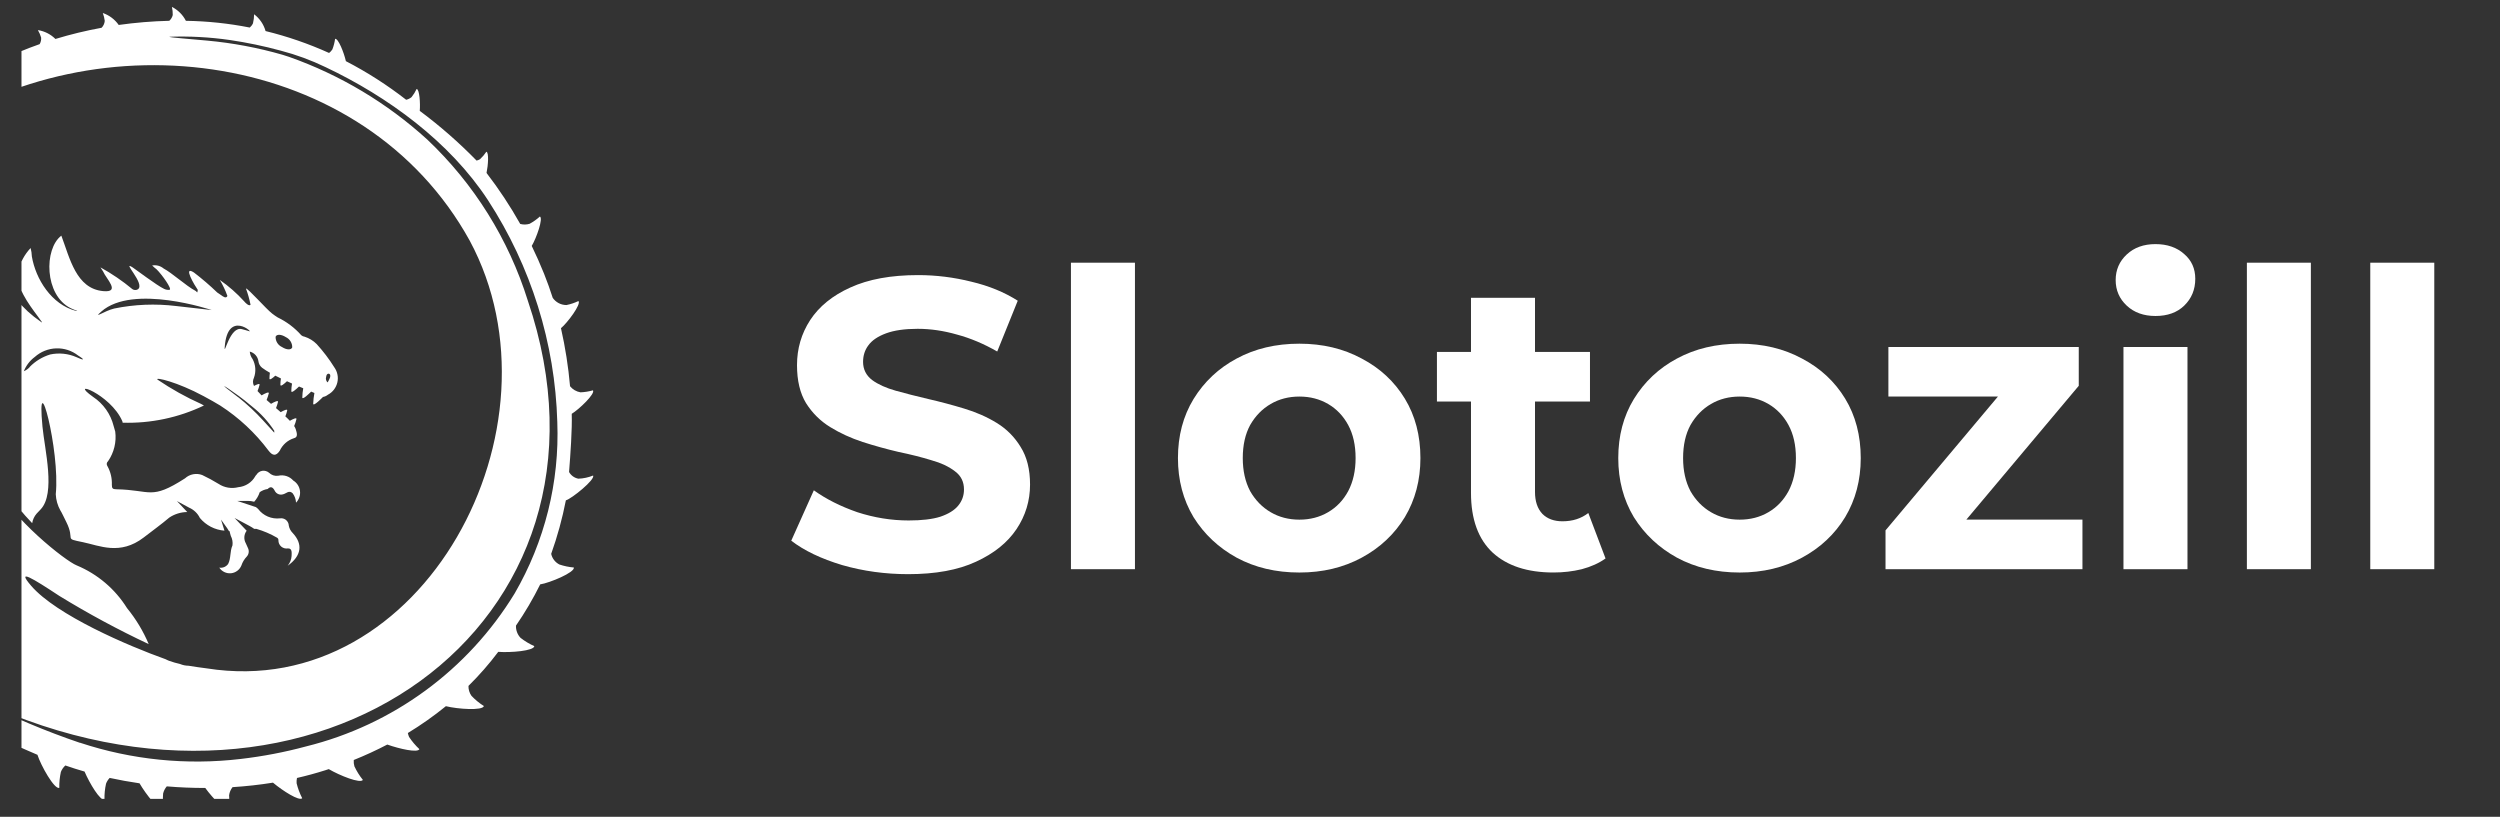 <?xml version="1.0" encoding="UTF-8"?>
<svg xmlns="http://www.w3.org/2000/svg" width="101" height="33" viewBox="0 0 101 33" fill="none">
  <rect x="0" y="0" width="101" height="33" fill="#333333" stroke="none"/>
  <g clip-path="url(#clip0_2181_6257)">
    <g clip-path="url(#clip1_2181_6257)">
      <path d="M13.041 16.044C13.041 16.044 12.662 16.439 12.653 16.314C12.658 16.167 12.675 16.021 12.702 15.877L12.571 15.821C12.482 15.91 12.22 16.165 12.213 16.061C12.215 15.935 12.228 15.81 12.251 15.686L12.08 15.615C11.969 15.723 11.776 15.897 11.769 15.808C11.77 15.703 11.78 15.598 11.798 15.495C11.73 15.466 11.662 15.435 11.594 15.402C11.483 15.507 11.334 15.633 11.328 15.552C11.328 15.464 11.335 15.376 11.349 15.289C11.271 15.252 11.195 15.214 11.122 15.177C11.015 15.275 10.891 15.371 10.886 15.299C10.886 15.219 10.892 15.139 10.904 15.059C10.794 14.999 10.688 14.931 10.587 14.856C10.505 14.791 10.453 14.697 10.44 14.593C10.428 14.501 10.388 14.415 10.325 14.345C10.263 14.276 10.181 14.227 10.091 14.205C10.099 14.315 10.139 14.419 10.205 14.507C10.267 14.622 10.304 14.748 10.313 14.879C10.322 15.009 10.304 15.14 10.259 15.262C10.234 15.312 10.22 15.368 10.22 15.424C10.22 15.48 10.234 15.535 10.259 15.586L10.261 15.592C10.379 15.529 10.498 15.479 10.487 15.543C10.466 15.63 10.439 15.716 10.404 15.799C10.453 15.854 10.506 15.913 10.568 15.973C10.7 15.897 10.872 15.811 10.86 15.888C10.837 15.98 10.808 16.071 10.771 16.16C10.828 16.209 10.888 16.262 10.949 16.315C11.08 16.239 11.245 16.159 11.232 16.235C11.212 16.321 11.184 16.405 11.151 16.487C11.215 16.542 11.278 16.597 11.34 16.651C11.468 16.579 11.618 16.51 11.604 16.582C11.585 16.663 11.56 16.743 11.528 16.821C11.594 16.882 11.656 16.941 11.71 17C11.838 16.928 11.988 16.857 11.977 16.929C11.954 17.026 11.923 17.121 11.884 17.212C11.911 17.252 11.933 17.295 11.948 17.34C11.997 17.497 12.047 17.664 11.877 17.703C11.751 17.743 11.635 17.808 11.536 17.895C11.438 17.983 11.358 18.089 11.302 18.209C11.154 18.433 11.014 18.422 10.848 18.204C10.311 17.487 9.651 16.872 8.898 16.385C8.722 16.278 8.505 16.154 8.23 16.006C7.158 15.427 6.252 15.223 6.361 15.335C6.921 15.715 7.514 16.046 8.132 16.323C8.17 16.343 8.203 16.365 8.239 16.383C7.215 16.873 6.09 17.111 4.956 17.077C4.954 17.057 4.95 17.038 4.943 17.019C4.465 15.909 2.708 15.287 3.763 16.036C4.174 16.309 4.469 16.726 4.589 17.204V17.21C4.591 17.215 4.592 17.22 4.595 17.224C4.616 17.297 4.637 17.372 4.656 17.438C4.71 17.857 4.607 18.282 4.367 18.631C4.337 18.655 4.318 18.69 4.313 18.728C4.308 18.766 4.319 18.804 4.341 18.835L4.345 18.84C4.47 19.069 4.53 19.328 4.519 19.588C4.519 19.727 4.55 19.765 4.697 19.767C6.112 19.791 6.079 20.221 7.475 19.325C7.567 19.24 7.681 19.183 7.803 19.16C7.926 19.136 8.053 19.147 8.169 19.191C8.396 19.298 8.617 19.418 8.831 19.549C8.947 19.626 9.078 19.677 9.216 19.7C9.353 19.723 9.494 19.717 9.629 19.682C9.771 19.669 9.907 19.622 10.026 19.545C10.146 19.468 10.245 19.363 10.314 19.239C10.326 19.217 10.342 19.197 10.361 19.18C10.386 19.138 10.42 19.102 10.46 19.075C10.501 19.047 10.547 19.029 10.595 19.021C10.643 19.014 10.693 19.017 10.74 19.03C10.787 19.043 10.831 19.066 10.868 19.098C10.916 19.145 10.974 19.181 11.039 19.203C11.103 19.224 11.171 19.23 11.238 19.22C11.348 19.195 11.463 19.199 11.57 19.233C11.678 19.267 11.774 19.33 11.849 19.414C11.923 19.459 11.985 19.521 12.032 19.593C12.079 19.666 12.108 19.748 12.119 19.834C12.13 19.92 12.121 20.007 12.093 20.089C12.066 20.171 12.02 20.245 11.96 20.307C11.953 20.172 11.906 20.041 11.826 19.932C11.679 19.784 11.567 19.939 11.439 19.969C11.373 19.99 11.303 19.987 11.24 19.96C11.177 19.933 11.126 19.883 11.097 19.822C11.024 19.683 10.938 19.631 10.813 19.756C10.698 19.773 10.588 19.817 10.493 19.884C10.447 20.027 10.37 20.158 10.27 20.27C10.185 20.247 10.098 20.236 10.01 20.237H9.583L10.316 20.48H10.326C10.364 20.503 10.399 20.532 10.43 20.565C10.532 20.699 10.667 20.804 10.822 20.87C10.978 20.936 11.148 20.96 11.315 20.941C11.355 20.935 11.396 20.937 11.435 20.947C11.474 20.957 11.511 20.974 11.544 20.998C11.576 21.023 11.603 21.053 11.624 21.088C11.645 21.122 11.658 21.161 11.664 21.201C11.664 21.21 11.665 21.219 11.666 21.228C11.686 21.344 11.742 21.451 11.826 21.534C12.243 21.981 12.186 22.455 11.622 22.856C11.714 22.745 11.769 22.61 11.78 22.466C11.78 22.349 11.818 22.149 11.632 22.156C11.584 22.164 11.536 22.162 11.489 22.149C11.442 22.136 11.399 22.113 11.362 22.082C11.325 22.05 11.296 22.011 11.276 21.967C11.257 21.923 11.247 21.875 11.248 21.826C11.249 21.805 11.245 21.784 11.235 21.766C11.225 21.747 11.21 21.732 11.191 21.722C10.929 21.57 10.649 21.45 10.358 21.366C10.329 21.365 10.299 21.365 10.27 21.366C10.21 21.323 10.147 21.284 10.082 21.249L9.475 20.925L9.965 21.442C9.911 21.514 9.878 21.6 9.872 21.689C9.866 21.779 9.886 21.869 9.93 21.947C9.951 22.01 9.992 22.067 10.013 22.132C10.043 22.188 10.055 22.252 10.047 22.315C10.04 22.378 10.013 22.438 9.97 22.485C9.872 22.587 9.798 22.71 9.753 22.844C9.719 22.93 9.661 23.005 9.587 23.06C9.513 23.116 9.425 23.15 9.333 23.16C9.241 23.168 9.148 23.152 9.065 23.112C8.981 23.072 8.91 23.01 8.859 22.933C8.927 22.944 8.995 22.935 9.059 22.909C9.121 22.883 9.176 22.84 9.216 22.785C9.338 22.554 9.281 22.283 9.392 22.032C9.409 21.901 9.386 21.768 9.325 21.651C9.319 21.623 9.311 21.595 9.301 21.568C9.29 21.532 9.281 21.496 9.274 21.458C9.266 21.456 9.258 21.455 9.249 21.455C9.228 21.416 9.205 21.378 9.179 21.341L8.929 20.992L9.068 21.439C8.877 21.424 8.69 21.371 8.519 21.283C8.349 21.194 8.197 21.073 8.075 20.925C7.984 20.739 7.83 20.591 7.64 20.509L7.148 20.243L7.565 20.686C7.307 20.689 7.056 20.766 6.841 20.909C6.508 21.191 6.152 21.446 5.808 21.713C4.85 22.45 4.015 22.041 3.354 21.905C2.543 21.739 3.059 21.851 2.678 21.088C2.608 20.95 2.475 20.665 2.438 20.62C2.326 20.419 2.263 20.195 2.253 19.966C2.435 18.196 1.461 14.563 1.716 17.238C1.805 18.166 2.255 19.93 1.644 20.577L1.478 20.752C1.384 20.861 1.323 20.994 1.3 21.136C0.922 20.744 0.577 20.321 0.269 19.872C-0.257 19.331 -0.413 19.066 -0.176 19.574C0.454 20.928 2.643 22.664 3.099 22.842C3.939 23.192 4.649 23.794 5.131 24.566C5.491 25.007 5.787 25.497 6.008 26.022C4.771 25.441 3.566 24.791 2.401 24.077C1.333 23.373 0.632 22.939 1.261 23.668C2.276 24.848 5.179 26.095 6.689 26.632C6.735 26.654 6.779 26.678 6.83 26.697C6.975 26.749 7.123 26.791 7.273 26.825C7.382 26.871 7.499 26.895 7.617 26.896C7.86 26.939 8.105 26.968 8.35 27.002C17.098 28.389 23.019 17.234 18.977 9.723C14.706 1.982 3.92 0.598 -3.047 5.482C-3.421 5.745 -3.822 6.185 -4.2 6.474C-4.699 6.853 -4.797 6.443 -4.185 5.696L-4.065 5.549C-4.081 5.483 -4.111 5.422 -4.154 5.37C-4.239 5.3 -4.332 5.242 -4.432 5.195C-4.19 5.079 -3.918 5.043 -3.655 5.092C-3.307 4.725 -2.936 4.381 -2.544 4.062C-2.507 3.959 -2.51 3.845 -2.553 3.743C-2.616 3.653 -2.689 3.57 -2.772 3.497C-2.498 3.454 -2.217 3.499 -1.97 3.625C-1.553 3.325 -1.119 3.05 -0.671 2.801C-0.63 2.711 -0.62 2.611 -0.642 2.515C-0.688 2.415 -0.746 2.321 -0.815 2.235C-0.547 2.238 -0.286 2.326 -0.071 2.486C0.472 2.218 1.03 1.983 1.602 1.783C1.649 1.703 1.67 1.61 1.662 1.518C1.631 1.412 1.587 1.311 1.531 1.216C1.799 1.257 2.047 1.383 2.239 1.574C2.851 1.388 3.474 1.237 4.104 1.122C4.178 1.048 4.223 0.949 4.232 0.845C4.219 0.735 4.192 0.628 4.153 0.525C4.413 0.614 4.638 0.783 4.796 1.008C5.473 0.913 6.155 0.857 6.839 0.84C6.909 0.779 6.958 0.697 6.979 0.607C6.981 0.497 6.97 0.387 6.946 0.279C7.189 0.402 7.386 0.598 7.51 0.841C8.377 0.854 9.241 0.945 10.091 1.113C10.146 1.066 10.19 1.008 10.22 0.942C10.25 0.823 10.265 0.7 10.266 0.576C10.49 0.746 10.653 0.985 10.729 1.255C11.61 1.47 12.469 1.767 13.295 2.14C13.347 2.1 13.392 2.051 13.428 1.996C13.481 1.859 13.518 1.715 13.538 1.569C13.666 1.542 13.897 2.131 13.974 2.471C14.832 2.915 15.647 3.437 16.409 4.031C16.488 4.013 16.563 3.977 16.626 3.925C16.708 3.823 16.777 3.712 16.832 3.594C16.948 3.605 16.985 4.177 16.958 4.479C17.775 5.087 18.543 5.759 19.254 6.488C19.303 6.476 19.35 6.457 19.393 6.432C19.49 6.341 19.576 6.24 19.649 6.13C19.757 6.157 19.721 6.677 19.656 6.987C20.159 7.64 20.614 8.329 21.017 9.047C21.141 9.081 21.272 9.079 21.395 9.042C21.545 8.961 21.685 8.862 21.812 8.747C21.953 8.824 21.673 9.611 21.482 9.936C21.661 10.304 21.827 10.678 21.98 11.058C22.108 11.379 22.225 11.704 22.33 12.033C22.392 12.123 22.475 12.196 22.572 12.247C22.668 12.297 22.776 12.324 22.885 12.324C23.052 12.29 23.215 12.235 23.369 12.162C23.494 12.284 22.916 13.053 22.663 13.259C22.838 14.032 22.961 14.815 23.03 15.604C23.136 15.735 23.286 15.822 23.452 15.85C23.622 15.843 23.792 15.816 23.956 15.769C24.055 15.908 23.396 16.536 23.098 16.718C23.119 17.339 23.045 18.373 22.99 19.069C23.029 19.139 23.083 19.199 23.148 19.246C23.212 19.292 23.287 19.324 23.365 19.339C23.569 19.332 23.771 19.289 23.96 19.212C24.059 19.371 23.098 20.146 22.861 20.214C22.718 20.948 22.52 21.671 22.268 22.376C22.288 22.468 22.328 22.553 22.385 22.627C22.442 22.701 22.515 22.762 22.598 22.805C22.788 22.869 22.984 22.91 23.183 22.927C23.232 23.124 22.206 23.55 21.824 23.609C21.538 24.187 21.211 24.743 20.846 25.274C20.841 25.365 20.856 25.456 20.888 25.541C20.919 25.626 20.968 25.704 21.031 25.77C21.202 25.903 21.388 26.015 21.586 26.104C21.571 26.295 20.634 26.372 20.129 26.335C19.763 26.823 19.36 27.282 18.926 27.711C18.922 27.855 18.965 27.996 19.049 28.114C19.198 28.27 19.365 28.408 19.548 28.524C19.501 28.719 18.487 28.647 18.014 28.53C17.527 28.926 17.014 29.288 16.477 29.614C16.488 29.668 16.504 29.721 16.526 29.772C16.645 29.952 16.785 30.118 16.943 30.265C16.879 30.422 16.141 30.255 15.647 30.08C15.206 30.31 14.754 30.518 14.292 30.704C14.285 30.791 14.294 30.877 14.318 30.96C14.41 31.156 14.524 31.34 14.66 31.508C14.561 31.667 13.721 31.33 13.282 31.072L13.136 31.12C12.76 31.239 12.38 31.343 11.998 31.43C11.983 31.5 11.978 31.571 11.983 31.643C12.034 31.853 12.11 32.056 12.209 32.248C12.09 32.376 11.428 31.953 11.028 31.619C10.483 31.707 9.936 31.766 9.395 31.801C9.32 31.896 9.272 32.009 9.256 32.129C9.259 32.345 9.287 32.559 9.341 32.768C9.189 32.87 8.595 32.253 8.293 31.834C7.764 31.834 7.244 31.812 6.738 31.769C6.667 31.852 6.616 31.951 6.59 32.057C6.572 32.273 6.58 32.49 6.614 32.704C6.45 32.794 5.893 32.089 5.637 31.646C5.221 31.585 4.818 31.512 4.431 31.428C4.367 31.495 4.317 31.573 4.284 31.66C4.237 31.87 4.216 32.086 4.221 32.301C4.05 32.366 3.619 31.647 3.416 31.171C3.151 31.095 2.898 31.015 2.656 30.93L2.64 30.925C2.56 30.997 2.498 31.087 2.459 31.187C2.413 31.398 2.391 31.614 2.396 31.83C2.199 31.905 1.649 30.924 1.513 30.494C1.34 30.422 1.176 30.351 1.021 30.281L0.793 30.179C0.706 30.239 0.634 30.318 0.583 30.41C0.508 30.613 0.459 30.825 0.435 31.039C0.245 31.082 -0.127 30.187 -0.243 29.701C-0.449 29.603 -0.613 29.52 -0.719 29.46C-1.453 28.966 -1.061 30.605 -1.132 30.462C-1.323 30.314 -1.483 30.128 -1.601 29.917C-1.719 29.706 -1.794 29.473 -1.82 29.233C-1.65 28.579 -1.217 28.035 -1.297 28.004C-1.339 27.988 -2.59 29.148 -2.327 29.767C-2.582 29.646 -2.798 29.458 -2.954 29.224C-3.136 28.929 -2.605 28.282 -2.428 27.991C-2.247 27.734 -2.15 27.427 -2.15 27.113C-2.171 27.076 -2.239 27.385 -2.451 27.664C-2.763 28.072 -3.965 28.64 -4.349 28.188C-4.006 27.824 -3.707 27.42 -3.46 26.985C-3.361 26.83 -3.281 26.663 -3.222 26.489C-3.484 26.684 -3.725 26.905 -3.94 27.151C-4.16 27.258 -4.402 27.308 -4.646 27.296C-4.889 27.284 -5.126 27.211 -5.333 27.083C-5.489 27.01 -5.547 26.932 -5.357 26.795C-5.095 26.63 -4.859 26.429 -4.653 26.199C-4.286 25.86 -3.968 25.471 -3.71 25.043C-3.944 25.342 -4.225 25.601 -4.543 25.81C-4.595 25.819 -4.647 25.825 -4.7 25.827C-5.235 25.81 -5.748 25.606 -6.15 25.252C-6.269 25.144 -5.929 25.064 -5.725 25C-5.55 24.965 -5.372 24.942 -5.193 24.932C-4.799 24.886 -4.715 24.828 -4.772 24.818C-4.829 24.809 -4.999 24.851 -5.166 24.85C-5.468 24.794 -5.755 24.676 -6.007 24.502C-5.566 24.483 -5.138 24.351 -4.763 24.117C-4.59 23.952 -4.802 24.09 -4.902 24.117C-5.676 24.337 -6.966 23.76 -7.533 23.282C-7.519 23.249 -7.497 23.221 -7.468 23.2C-7.439 23.18 -7.405 23.169 -7.369 23.167C-6.803 23.11 -6.245 22.996 -5.703 22.826C-5.269 22.707 -4.87 22.488 -4.536 22.187C-4.416 22.067 -4.621 22.159 -4.881 22.297C-5.235 22.493 -5.64 22.579 -6.043 22.546C-6.426 22.513 -6.789 22.366 -7.087 22.123C-7.501 21.686 -7.104 22.025 -6.474 21.87C-5.89 21.728 -5.091 21.494 -5.057 21.362C-5.057 21.362 -6.674 22.023 -7.344 20.52C-7.423 20.343 -7.271 20.506 -7.027 20.492C-6.513 20.434 -6.009 20.31 -5.528 20.122C-6.417 20.287 -7.21 19.448 -7.354 18.899C-6.96 18.967 -6.551 18.976 -6.124 19.049C-5.693 19.158 -5.245 19.171 -4.809 19.087C-4.645 19.037 -4.907 19.027 -5.202 19.022C-6.44 18.998 -7.428 17.881 -7.091 16.749C-6.635 17.084 -6.106 17.306 -5.547 17.396C-5.128 17.546 -4.676 17.576 -4.241 17.482C-4.153 17.443 -4.283 17.474 -4.576 17.443C-4.975 17.388 -5.352 17.225 -5.664 16.97C-5.977 16.716 -6.213 16.38 -6.347 16C-6.101 16.06 -4.29 16.701 -3.829 16.601C-3.73 16.58 -3.938 16.481 -4.23 16.382L-4.338 16.346C-4.654 16.211 -4.933 16.003 -5.152 15.74C-5.372 15.477 -5.525 15.165 -5.6 14.831C-5.677 14.473 -5.658 14.101 -5.546 13.752C-5.253 14.031 -4.928 14.273 -4.577 14.474L-4.781 13.59C-4.379 13.873 -3.982 14.183 -3.572 14.442L-3.497 14.495C-3.498 14.493 -3.498 14.49 -3.497 14.488C-3.099 14.737 -2.47 15.127 -2.32 15.181C-2.213 15.22 -5.368 13.412 -3.452 10.77C-3.239 11.487 -2.952 12.18 -2.595 12.838C-2.293 13.226 -1.948 13.579 -1.567 13.891C-1.439 13.976 -1.556 13.855 -1.718 13.669C-1.881 13.478 -2.033 13.279 -2.175 13.072C-2.644 12.425 -2.707 12.247 -2.509 11.529C-2.355 10.966 -2.411 11.06 -2.121 11.566C-1.729 12.379 -1.16 13.094 -0.455 13.659C-0.335 13.737 -0.197 13.783 -0.055 13.793C-0.048 13.793 -1.317 12.755 -1.397 11.782C-1.433 11.146 -1.266 10.515 -0.919 9.981C-0.685 9.596 -0.349 9.283 0.053 9.079C0.022 10.738 0.061 11.899 1.653 13.002C1.755 13.08 1.659 12.961 1.522 12.774C1.155 12.277 0.623 11.582 0.735 10.956C0.816 10.605 0.99 10.282 1.237 10.02C1.266 10.132 1.283 10.246 1.287 10.361C1.441 11.271 2.078 12.303 3.071 12.561C3.203 12.57 3.045 12.545 2.855 12.45C1.79 11.921 1.772 10.057 2.478 9.52C2.822 10.433 3.075 11.659 4.165 11.761C4.894 11.83 4.288 11.262 4.165 10.968C4.148 10.929 4.066 10.826 4.059 10.802C4.515 11.054 4.947 11.348 5.348 11.681C5.38 11.703 5.418 11.716 5.458 11.717C5.497 11.719 5.536 11.709 5.57 11.688C5.888 11.477 4.881 10.495 5.36 10.804C5.441 10.853 6.35 11.544 6.631 11.671C6.699 11.705 6.776 11.718 6.852 11.708C6.965 11.687 6.541 11.088 6.324 10.879C6.262 10.831 6.202 10.78 6.146 10.726C6.227 10.711 6.31 10.714 6.39 10.734C6.47 10.755 6.545 10.793 6.608 10.846C6.946 11.023 7.528 11.557 7.891 11.746C7.97 11.789 7.968 11.885 7.99 11.711C7.87 11.541 7.367 10.703 7.836 11.01C8.164 11.261 8.477 11.53 8.775 11.816C8.827 11.849 8.879 11.885 8.931 11.922C9.006 11.976 9.131 12.079 9.187 11.957C9.106 11.731 9.003 11.514 8.879 11.309C9.24 11.56 9.571 11.851 9.866 12.176C9.93 12.254 10.063 12.378 10.122 12.314C10.078 12.089 10.015 11.868 9.935 11.653C10.033 11.66 10.746 12.475 10.992 12.666C11.065 12.723 11.141 12.776 11.22 12.825C11.582 12.999 11.905 13.243 12.171 13.543C12.21 13.576 12.257 13.597 12.307 13.603C12.491 13.662 12.658 13.764 12.794 13.901C13.059 14.192 13.298 14.506 13.506 14.84C13.569 14.927 13.612 15.027 13.633 15.132C13.655 15.237 13.653 15.346 13.629 15.45C13.604 15.555 13.558 15.653 13.493 15.739C13.428 15.824 13.345 15.895 13.25 15.945C13.19 15.994 13.119 16.026 13.043 16.038L13.049 16.043L13.041 16.044ZM13.199 15.405C13.245 15.487 13.242 15.431 13.292 15.346C13.446 15.081 13.222 15.028 13.185 15.18C13.175 15.217 13.169 15.256 13.165 15.295C13.167 15.333 13.178 15.371 13.197 15.405H13.199ZM11.394 14.021C11.579 14.14 11.764 14.146 11.806 14.035C11.808 13.948 11.784 13.863 11.738 13.789C11.692 13.715 11.625 13.656 11.546 13.619C11.361 13.501 11.176 13.494 11.134 13.605C11.132 13.692 11.155 13.778 11.201 13.852C11.247 13.926 11.315 13.985 11.394 14.021ZM9.079 14.015C9.047 14.441 9.285 13.141 9.786 13.301C9.824 13.313 10.017 13.36 10.054 13.377C10.301 13.491 9.196 12.48 9.079 14.015ZM9.628 16.049C9.985 16.334 10.32 16.646 10.627 16.983L11.08 17.48V17.403C10.838 17.032 10.537 16.702 10.189 16.427C9.958 16.233 9.788 16.099 9.648 15.998C9.015 15.538 8.738 15.385 9.626 16.051L9.628 16.049ZM4.615 12.464C5.436 12.296 6.279 12.262 7.112 12.363L8.551 12.526C8.551 12.526 5.373 11.454 4.094 12.586C3.724 12.915 4.222 12.556 4.615 12.464ZM1.201 14.822C1.43 14.589 1.714 14.417 2.026 14.321C2.384 14.245 2.756 14.283 3.091 14.43C3.344 14.55 3.492 14.572 3.155 14.362C2.903 14.165 2.589 14.063 2.27 14.074C1.95 14.085 1.644 14.208 1.405 14.421C1.207 14.568 1.054 14.768 0.962 14.998C1.055 14.959 1.137 14.9 1.205 14.825L1.201 14.822ZM3.232 30.006C5.321 30.698 7.536 30.921 9.72 30.662C10.612 30.559 11.495 30.39 12.362 30.156C15.876 29.287 18.904 27.067 20.789 23.98C22.009 21.879 22.608 19.476 22.515 17.049C22.424 13.862 21.455 10.762 19.715 8.089C18.165 5.72 15.66 3.9 13.156 2.714C12.574 2.433 11.967 2.209 11.342 2.046C10.662 1.861 9.972 1.717 9.275 1.615C8.469 1.499 7.654 1.456 6.84 1.485C6.844 1.516 7.637 1.571 8.377 1.641C9.403 1.736 10.418 1.927 11.408 2.211C11.496 2.236 11.585 2.264 11.673 2.296C13.741 3.025 15.642 4.162 17.262 5.638C19.152 7.427 20.551 9.669 21.326 12.152C25.76 25.237 12.677 34.649 -0.816 28.305C0.49 28.969 1.842 29.539 3.23 30.01V30.006L3.232 30.006ZM-1.946 26.446C-4.022 22.779 -4.871 20.723 -2.672 17.08C-2.349 16.454 -1.876 15.919 -1.295 15.522L-1.335 15.446C-1.384 15.471 -1.428 15.495 -1.471 15.523C-2.447 16.11 -3.273 17.337 -3.773 18.713C-4.08 19.435 -4.241 20.21 -4.247 20.994C-4.251 21.778 -4.101 22.555 -3.803 23.281C-3.319 24.41 -2.695 25.474 -1.945 26.448L-1.946 26.446Z" fill="white"></path>
      <path d="M36.691 23.196C35.763 23.196 34.873 23.074 34.023 22.829C33.172 22.573 32.487 22.245 31.967 21.844L32.879 19.808C33.376 20.165 33.962 20.459 34.636 20.693C35.321 20.915 36.012 21.027 36.708 21.027C37.238 21.027 37.664 20.977 37.984 20.877C38.316 20.765 38.559 20.615 38.713 20.426C38.868 20.237 38.945 20.02 38.945 19.775C38.945 19.464 38.824 19.219 38.581 19.041C38.338 18.852 38.017 18.701 37.619 18.59C37.222 18.468 36.78 18.357 36.293 18.256C35.818 18.145 35.337 18.012 34.851 17.856C34.376 17.7 33.94 17.5 33.542 17.255C33.144 17.011 32.818 16.688 32.564 16.287C32.321 15.887 32.199 15.375 32.199 14.752C32.199 14.085 32.376 13.478 32.73 12.933C33.094 12.377 33.636 11.938 34.354 11.615C35.083 11.281 35.995 11.114 37.089 11.114C37.818 11.114 38.536 11.203 39.244 11.381C39.951 11.548 40.575 11.804 41.117 12.149L40.288 14.201C39.746 13.89 39.205 13.662 38.664 13.517C38.122 13.361 37.592 13.284 37.072 13.284C36.553 13.284 36.128 13.345 35.796 13.467C35.465 13.59 35.227 13.751 35.083 13.951C34.94 14.14 34.868 14.363 34.868 14.619C34.868 14.919 34.989 15.164 35.233 15.353C35.476 15.531 35.796 15.675 36.194 15.787C36.592 15.898 37.028 16.009 37.503 16.12C37.989 16.232 38.47 16.36 38.945 16.504C39.431 16.649 39.873 16.844 40.271 17.088C40.669 17.333 40.99 17.656 41.233 18.056C41.487 18.457 41.614 18.963 41.614 19.575C41.614 20.231 41.432 20.832 41.067 21.377C40.702 21.922 40.155 22.362 39.426 22.695C38.708 23.029 37.796 23.196 36.691 23.196Z" fill="white"></path>
      <path d="M43.266 22.995V10.613H45.852V22.995H43.266Z" fill="white"></path>
      <path d="M52.495 23.13C51.545 23.13 50.699 22.929 49.959 22.529C49.23 22.128 48.65 21.583 48.219 20.894C47.799 20.193 47.589 19.397 47.589 18.507C47.589 17.606 47.799 16.811 48.219 16.121C48.65 15.42 49.23 14.875 49.959 14.486C50.699 14.085 51.545 13.885 52.495 13.885C53.434 13.885 54.274 14.085 55.014 14.486C55.755 14.875 56.335 15.415 56.755 16.104C57.175 16.794 57.385 17.595 57.385 18.507C57.385 19.397 57.175 20.193 56.755 20.894C56.335 21.583 55.755 22.128 55.014 22.529C54.274 22.929 53.434 23.13 52.495 23.13ZM52.495 20.994C52.926 20.994 53.313 20.894 53.655 20.693C53.998 20.493 54.269 20.209 54.467 19.842C54.666 19.464 54.766 19.019 54.766 18.507C54.766 17.984 54.666 17.539 54.467 17.172C54.269 16.805 53.998 16.521 53.655 16.321C53.313 16.121 52.926 16.021 52.495 16.021C52.064 16.021 51.677 16.121 51.335 16.321C50.992 16.521 50.716 16.805 50.506 17.172C50.307 17.539 50.208 17.984 50.208 18.507C50.208 19.019 50.307 19.464 50.506 19.842C50.716 20.209 50.992 20.493 51.335 20.693C51.677 20.894 52.064 20.994 52.495 20.994Z" fill="white"></path>
      <path d="M62.759 23.129C61.71 23.129 60.892 22.862 60.306 22.328C59.721 21.783 59.428 20.977 59.428 19.909V12.032H62.014V19.875C62.014 20.254 62.113 20.548 62.312 20.76C62.511 20.96 62.782 21.06 63.124 21.06C63.533 21.06 63.881 20.949 64.168 20.726L64.864 22.562C64.599 22.751 64.279 22.896 63.903 22.996C63.538 23.085 63.157 23.129 62.759 23.129ZM58.052 16.221V14.218H64.235V16.221H58.052Z" fill="white"></path>
      <path d="M70.284 23.13C69.334 23.13 68.488 22.929 67.748 22.529C67.019 22.128 66.439 21.583 66.008 20.894C65.588 20.193 65.378 19.397 65.378 18.507C65.378 17.606 65.588 16.811 66.008 16.121C66.439 15.42 67.019 14.875 67.748 14.486C68.488 14.085 69.334 13.885 70.284 13.885C71.223 13.885 72.063 14.085 72.803 14.486C73.544 14.875 74.124 15.415 74.544 16.104C74.964 16.794 75.174 17.595 75.174 18.507C75.174 19.397 74.964 20.193 74.544 20.894C74.124 21.583 73.544 22.128 72.803 22.529C72.063 22.929 71.223 23.13 70.284 23.13ZM70.284 20.994C70.715 20.994 71.102 20.894 71.444 20.693C71.787 20.493 72.057 20.209 72.256 19.842C72.455 19.464 72.555 19.019 72.555 18.507C72.555 17.984 72.455 17.539 72.256 17.172C72.057 16.805 71.787 16.521 71.444 16.321C71.102 16.121 70.715 16.021 70.284 16.021C69.853 16.021 69.466 16.121 69.124 16.321C68.781 16.521 68.505 16.805 68.295 17.172C68.096 17.539 67.997 17.984 67.997 18.507C67.997 19.019 68.096 19.464 68.295 19.842C68.505 20.209 68.781 20.493 69.124 20.693C69.466 20.894 69.853 20.994 70.284 20.994Z" fill="white"></path>
      <path d="M76.175 22.995V21.427L81.446 15.152L81.894 16.02H76.291V14.018H83.982V15.586L78.711 21.861L78.247 20.993H84.131V22.995H76.175Z" fill="white"></path>
      <path d="M85.788 22.995V14.018H88.374V22.995H85.788ZM87.081 12.766C86.606 12.766 86.219 12.627 85.921 12.349C85.623 12.071 85.473 11.726 85.473 11.314C85.473 10.902 85.623 10.558 85.921 10.28C86.219 10.001 86.606 9.862 87.081 9.862C87.556 9.862 87.943 9.996 88.241 10.263C88.54 10.519 88.689 10.852 88.689 11.264C88.689 11.698 88.54 12.059 88.241 12.349C87.954 12.627 87.567 12.766 87.081 12.766Z" fill="white"></path>
      <path d="M90.774 22.995V10.613H93.359V22.995H90.774Z" fill="white"></path>
      <path d="M95.759 22.995V10.613H98.345V22.995H95.759Z" fill="white"></path>
    </g>
  </g>
  <defs>
    <clipPath id="clip0_2181_6257">
      <rect width="99.2" height="31.99" fill="white" transform="translate(0.868 0.284)"></rect>
    </clipPath>
    <clipPath id="clip1_2181_6257">
      <rect width="99.2" height="31.99" fill="white" transform="translate(0.868 0.284)"></rect>
    </clipPath>
  </defs>
</svg>
